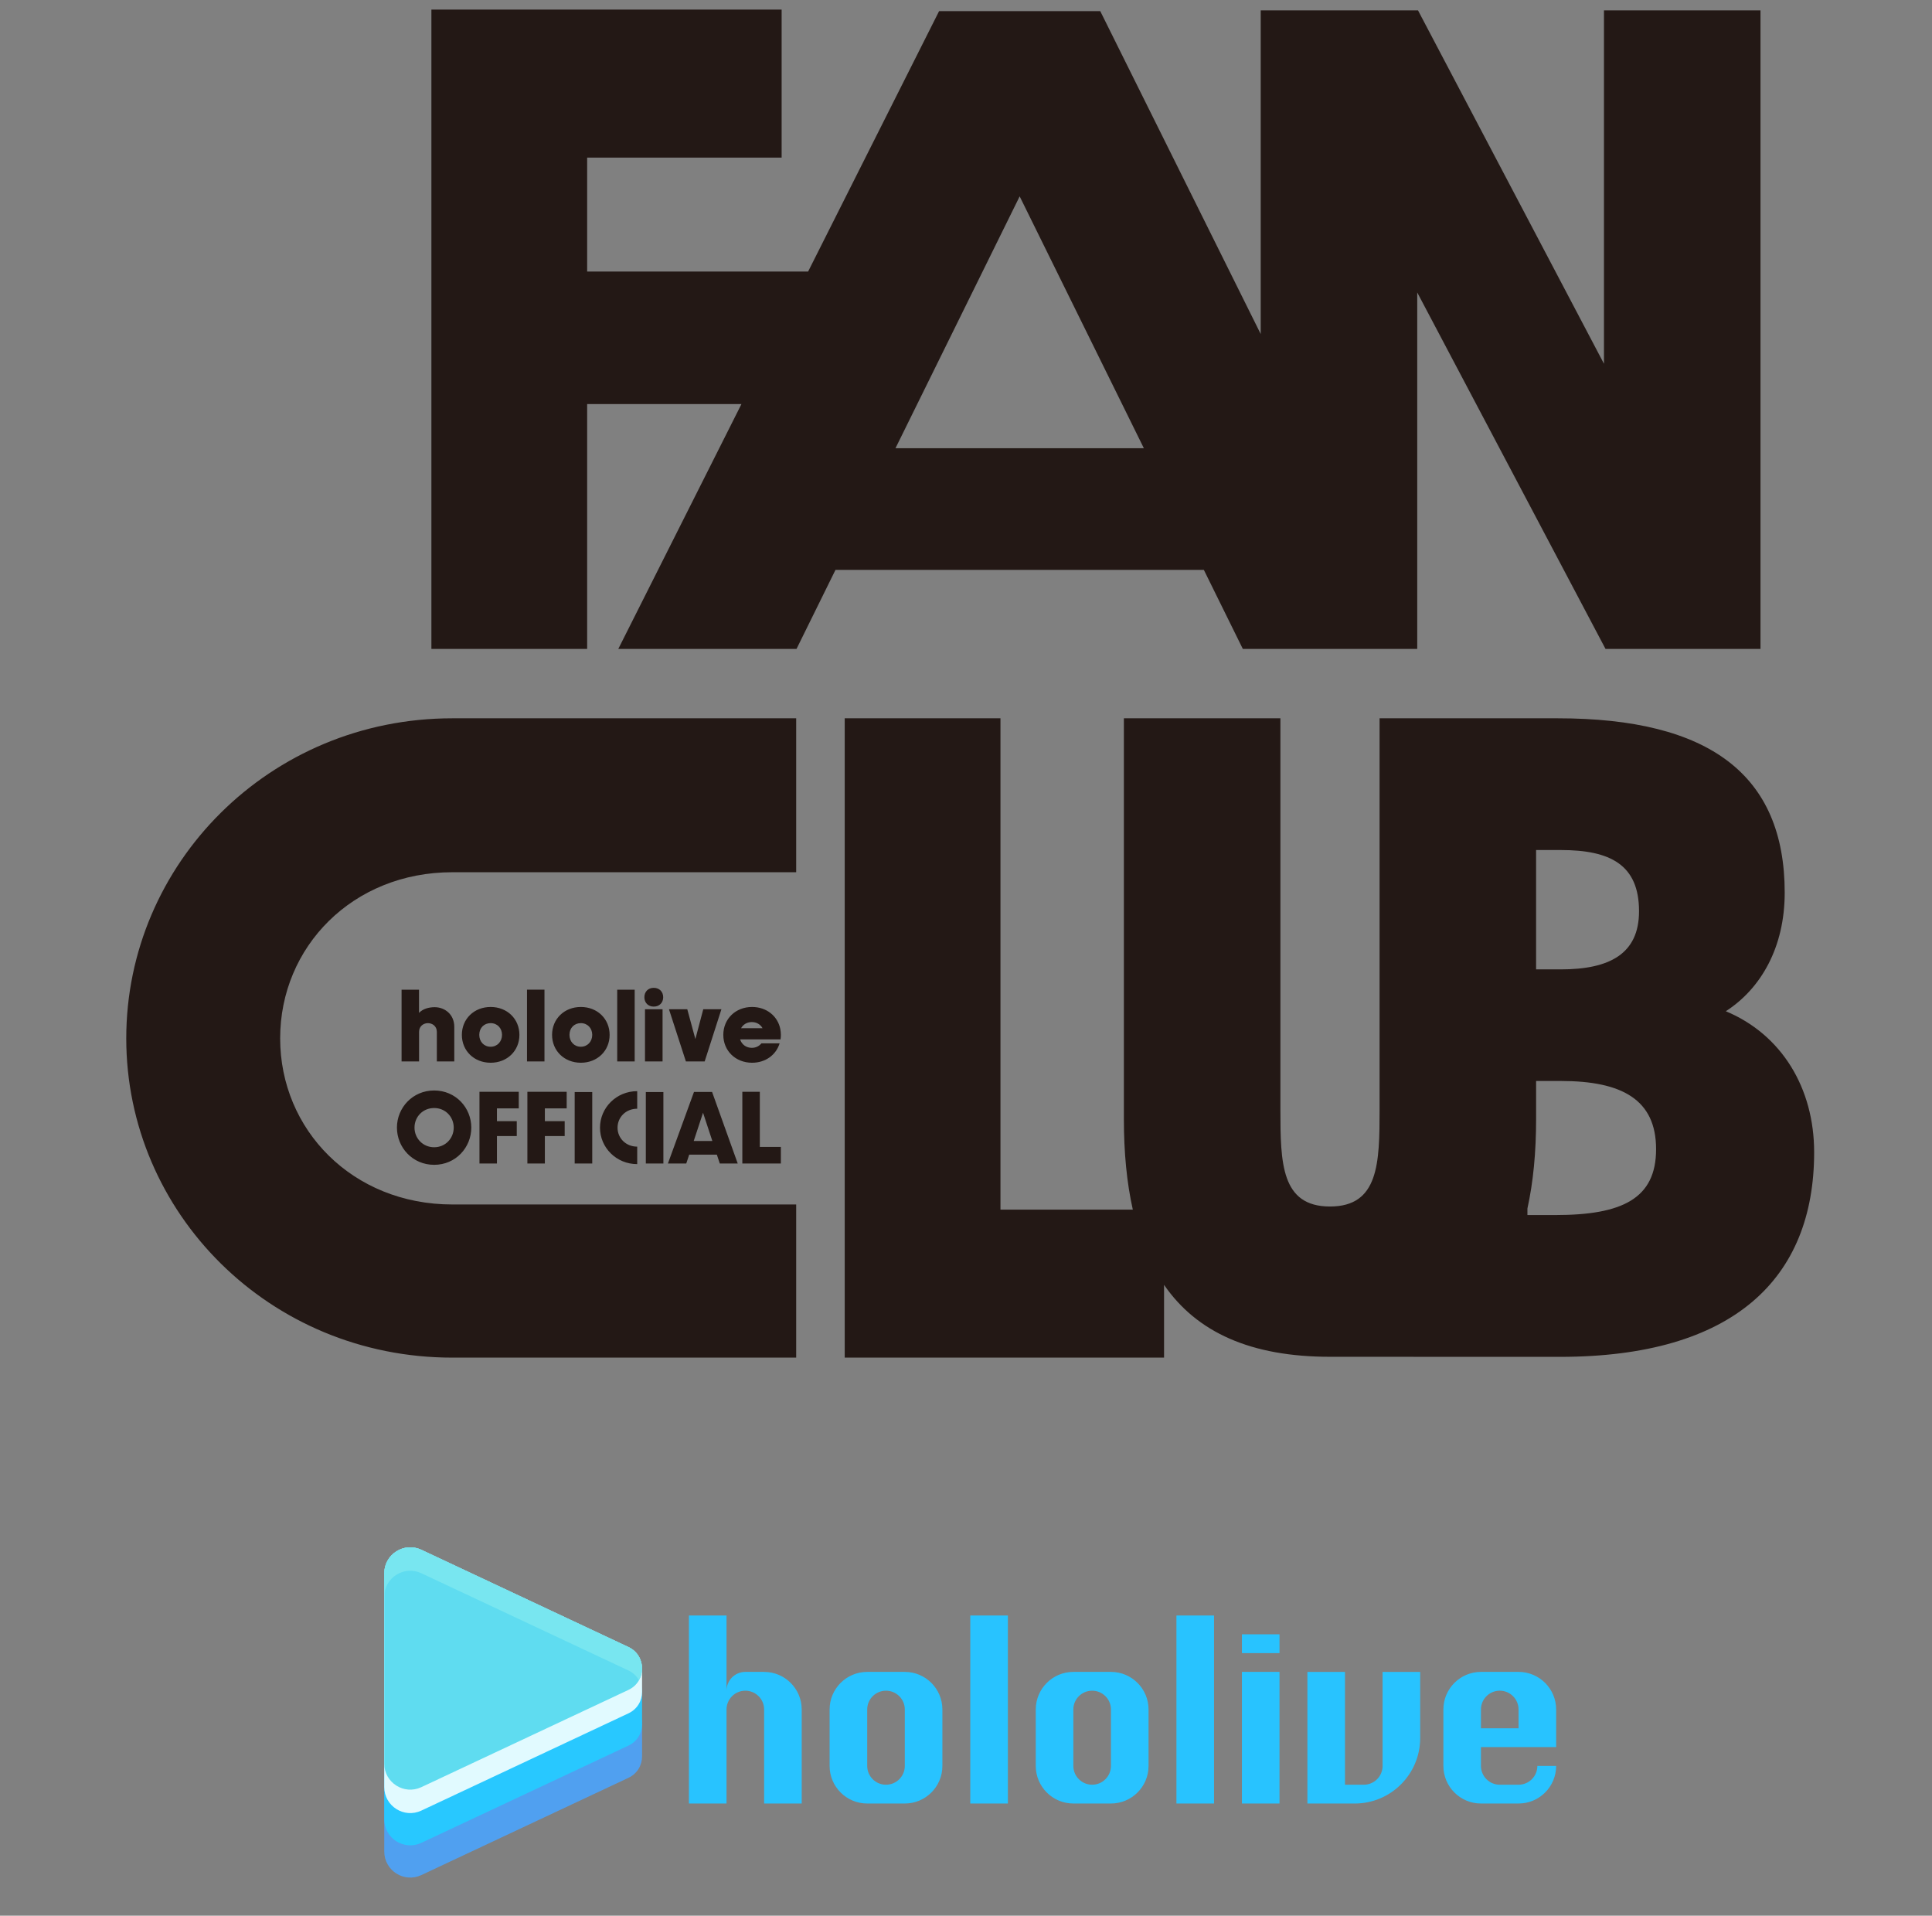 <svg width="117" height="116" viewBox="0 0 117 116" fill="none" xmlns="http://www.w3.org/2000/svg">
<rect x="0" y="0" width="117" height="116" fill="#808080" stroke="none"/>
<g clip-path="url(#clip0_228_17251)">
<path d="M94.472 82.16C104.983 82.16 109.863 77.421 109.863 69.772C109.863 65.877 107.892 62.64 104.514 61.232C106.625 59.871 108.08 57.384 108.08 54.052C108.08 46.919 103.528 43.494 94.331 43.494H83.546V67.191C83.546 70.428 83.498 73.056 80.543 73.056C77.588 73.056 77.54 70.428 77.54 67.191V43.494H68.061V67.754C68.061 69.785 68.236 71.619 68.602 73.244H60.587V43.494H51.155V82.207H70.494V77.8C72.481 80.682 75.75 82.156 80.544 82.156L94.473 82.16L94.472 82.16ZM94.519 51.471C97.521 51.471 99.258 52.363 99.258 55.178C99.258 57.759 97.475 58.698 94.519 58.698H93.024V51.471H94.519ZM94.19 73.573H92.499V73.179C92.854 71.57 93.025 69.758 93.025 67.754V65.455H94.519C98.226 65.455 100.291 66.581 100.291 69.585C100.291 72.588 98.226 73.573 94.19 73.573ZM72.904 34.508L75.265 39.294H85.826V17.709L97.229 39.294H106.614V0.628H97.135V22.026L85.873 0.628H76.348V20.227L66.631 0.675H56.87L48.939 16.442H35.557V9.544H47.335V0.581H26.125V39.294H35.557V24.466H44.902L37.443 39.294H48.236L50.596 34.508H72.904V34.508ZM61.75 11.89L69.271 27.141H54.229L61.75 11.89ZM27.394 43.494H48.216V52.815H27.394C21.35 52.815 16.966 57.337 16.966 62.874C16.966 68.411 21.35 72.933 27.394 72.933H48.216V82.207H27.394C16.32 82.207 7.646 73.44 7.646 62.874C7.646 52.307 16.32 43.494 27.394 43.494ZM26.292 70.532C27.598 70.532 28.541 69.484 28.541 68.278C28.541 67.073 27.598 66.03 26.292 66.03C24.986 66.03 24.038 67.078 24.038 68.278C24.038 69.479 24.981 70.532 26.292 70.532ZM26.292 67.093C26.977 67.093 27.477 67.63 27.477 68.278C27.477 68.925 26.977 69.468 26.292 69.468C25.607 69.468 25.102 68.926 25.102 68.278C25.102 67.63 25.602 67.093 26.292 67.093ZM41.559 70.453L41.738 69.916H43.412L43.591 70.453H44.676L43.123 66.119H42.027L40.448 70.453H41.559ZM42.575 67.378L43.139 69.089H42.011L42.575 67.378ZM40.174 70.453H39.111V66.124H40.174V70.453ZM46.014 66.109V69.447H47.288V70.453H44.955V66.109H46.014ZM34.802 66.124H35.865V70.453H34.802V66.124ZM37.398 68.284C37.398 68.915 37.899 69.431 38.589 69.431V70.49C37.325 70.49 36.335 69.489 36.335 68.284C36.335 67.078 37.325 66.072 38.589 66.072V67.135C37.899 67.135 37.398 67.651 37.398 68.283V68.284ZM32.996 67.115V67.889H34.197V68.789H32.996V70.453H31.938V66.109H34.318V67.115H32.996ZM30.094 67.115V67.889H31.295V68.789H30.094V70.453H29.036V66.109H31.416V67.115H30.094ZM40.124 64.272H39.06V61.112H40.124V64.272ZM29.713 60.974C28.71 60.974 27.97 61.697 27.97 62.663C27.97 63.628 28.71 64.351 29.713 64.351C30.715 64.351 31.455 63.628 31.455 62.663C31.455 61.697 30.715 60.974 29.713 60.974ZM29.713 63.382C29.307 63.382 29.024 63.074 29.024 62.662C29.024 62.25 29.307 61.953 29.713 61.953C30.118 61.953 30.402 62.26 30.402 62.662C30.402 63.064 30.118 63.382 29.713 63.382ZM32.973 64.272H31.915V59.927H32.973V64.272ZM38.436 59.928V64.272H37.378V59.928H38.436ZM25.375 59.928V61.332C25.607 61.087 25.969 60.987 26.321 60.987C26.928 60.987 27.511 61.413 27.511 62.181V64.272H26.455V62.483C26.455 62.124 26.17 61.953 25.915 61.953C25.66 61.953 25.378 62.124 25.378 62.483V64.272H24.319V59.928H25.375H25.375ZM42.674 64.272H41.537L40.512 61.112H41.621L42.111 62.917L42.589 61.112H43.688L42.674 64.272ZM36.918 62.663C36.918 61.697 36.178 60.974 35.176 60.974C34.173 60.974 33.433 61.697 33.433 62.663C33.433 63.628 34.173 64.351 35.176 64.351C36.178 64.351 36.918 63.628 36.918 62.663ZM35.176 63.382C34.77 63.382 34.487 63.074 34.487 62.662C34.487 62.25 34.77 61.953 35.176 61.953C35.581 61.953 35.865 62.26 35.865 62.662C35.865 63.064 35.581 63.382 35.176 63.382ZM47.255 62.311C47.099 61.527 46.423 60.974 45.546 60.974C44.543 60.974 43.803 61.697 43.803 62.663C43.803 63.628 44.543 64.351 45.546 64.351C46.361 64.351 47.001 63.873 47.213 63.176H46.111C45.977 63.344 45.774 63.448 45.529 63.448C45.182 63.448 44.918 63.242 44.819 62.936H47.268C47.282 62.848 47.289 62.756 47.289 62.663C47.289 62.542 47.277 62.424 47.255 62.311H47.255ZM44.878 62.26C45.003 62.034 45.237 61.888 45.529 61.888C45.821 61.888 46.055 62.034 46.18 62.26H44.878ZM39.023 60.384C39.023 60.049 39.253 59.815 39.589 59.815C39.925 59.815 40.162 60.045 40.162 60.384C40.162 60.724 39.925 60.951 39.589 60.951C39.254 60.951 39.023 60.72 39.023 60.384Z" fill="#231815"/>
</g>
<g clip-path="url(#clip1_228_17251)">
<path d="M61.036 109.206H58.759V97.82H61.036V109.206ZM73.52 97.82H71.244V109.206H73.52V97.82ZM77.486 101.236H75.21V109.206H77.486V101.236ZM77.486 98.959H75.21V100.098H77.486V98.959ZM57.07 103.513V106.929C57.07 108.187 56.051 109.206 54.794 109.206H52.517C51.26 109.206 50.24 108.187 50.24 106.929V103.513C50.24 102.255 51.26 101.236 52.517 101.236H54.794C56.051 101.236 57.07 102.256 57.07 103.513ZM54.794 103.513C54.794 102.884 54.284 102.375 53.655 102.375C53.026 102.375 52.517 102.884 52.517 103.513V106.929C52.517 107.558 53.026 108.068 53.655 108.068C54.284 108.068 54.794 107.558 54.794 106.929V103.513ZM69.555 103.513V106.929C69.555 108.187 68.535 109.206 67.278 109.206H65.002C63.744 109.206 62.725 108.187 62.725 106.929V103.513C62.725 102.255 63.744 101.236 65.002 101.236H67.278C68.536 101.236 69.555 102.256 69.555 103.513ZM67.278 103.513C67.278 102.884 66.768 102.375 66.14 102.375C65.511 102.375 65.001 102.884 65.001 103.513V106.929C65.001 107.558 65.511 108.068 66.14 108.068C66.768 108.068 67.278 107.558 67.278 106.929V103.513ZM89.685 105.791V106.929C89.685 107.558 90.195 108.068 90.824 108.068H91.962C92.591 108.068 93.101 107.558 93.101 106.929H94.239C94.239 108.187 93.22 109.206 91.963 109.206H89.686C88.429 109.206 87.41 108.187 87.41 106.929V103.513C87.41 102.255 88.429 101.236 89.686 101.236H91.963C93.22 101.236 94.239 102.256 94.239 103.513V105.791H89.686H89.685ZM89.685 104.652H91.962V103.513C91.962 102.884 91.452 102.374 90.823 102.374C90.195 102.374 89.685 102.884 89.685 103.513V104.652H89.685ZM83.728 101.236V106.929C83.728 107.558 83.219 108.068 82.59 108.068H81.451V101.237H79.175V109.207H82.039C84.229 109.207 86.005 107.431 86.005 105.24V101.237H83.728V101.236ZM46.275 101.236H45.136C44.508 101.236 43.998 101.746 43.998 102.375V97.821H41.721V109.207H43.998V103.514C43.998 102.885 44.508 102.375 45.136 102.375C45.765 102.375 46.275 102.885 46.275 103.514V109.207H48.551V103.514C48.551 102.256 47.532 101.237 46.275 101.237V101.236ZM43.998 103.513C43.998 103.533 43.998 103.553 44 103.572C43.999 103.552 43.998 103.533 43.998 103.513Z" fill="#28C3FF"/>
<path d="M38.059 103.104L25.515 97.214C24.47 96.724 23.27 97.486 23.27 98.641V112.112C23.27 113.268 24.47 114.03 25.515 113.54L38.059 107.65C38.608 107.392 38.883 106.873 38.883 106.353V104.401C38.883 103.881 38.608 103.361 38.059 103.103V103.104Z" fill="#50A0F0"/>
<path d="M38.059 101.151L25.515 95.262C24.47 94.771 23.27 95.534 23.27 96.689V110.16C23.27 111.315 24.47 112.078 25.515 111.588L38.059 105.698C38.608 105.44 38.883 104.921 38.883 104.401V102.449C38.883 101.929 38.608 101.409 38.059 101.151Z" fill="#28C8FF"/>
<path d="M38.059 99.731L25.515 93.842C24.47 93.351 23.27 94.114 23.27 95.269V108.208C23.27 109.363 24.47 110.126 25.515 109.635L38.059 103.746C38.608 103.488 38.883 102.968 38.883 102.449V101.029C38.883 100.509 38.608 99.99 38.059 99.731Z" fill="#E1FAFF"/>
<path d="M23.27 95.269C23.27 94.114 24.47 93.351 25.515 93.842L38.059 99.731C39.157 100.247 39.157 101.81 38.059 102.326L25.515 108.216C24.47 108.706 23.27 107.944 23.27 106.788V95.269Z" fill="#5FDCF0"/>
<path d="M25.515 95.262L38.059 101.151C38.348 101.287 38.559 101.496 38.696 101.739C39.079 101.059 38.868 100.111 38.059 99.731L25.515 93.842C24.47 93.351 23.27 94.114 23.27 95.269V96.689C23.27 95.534 24.47 94.771 25.515 95.262Z" fill="#78E6F0"/>
</g>
<defs>
<clipPath id="clip0_228_17251">
<rect width="102.218" height="81.626" fill="white" transform="translate(7.646 0.581)"/>
</clipPath>
<clipPath id="clip1_228_17251">
<rect width="70.97" height="20" fill="white" transform="translate(23.27 93.691)"/>
</clipPath>
</defs>
</svg>
